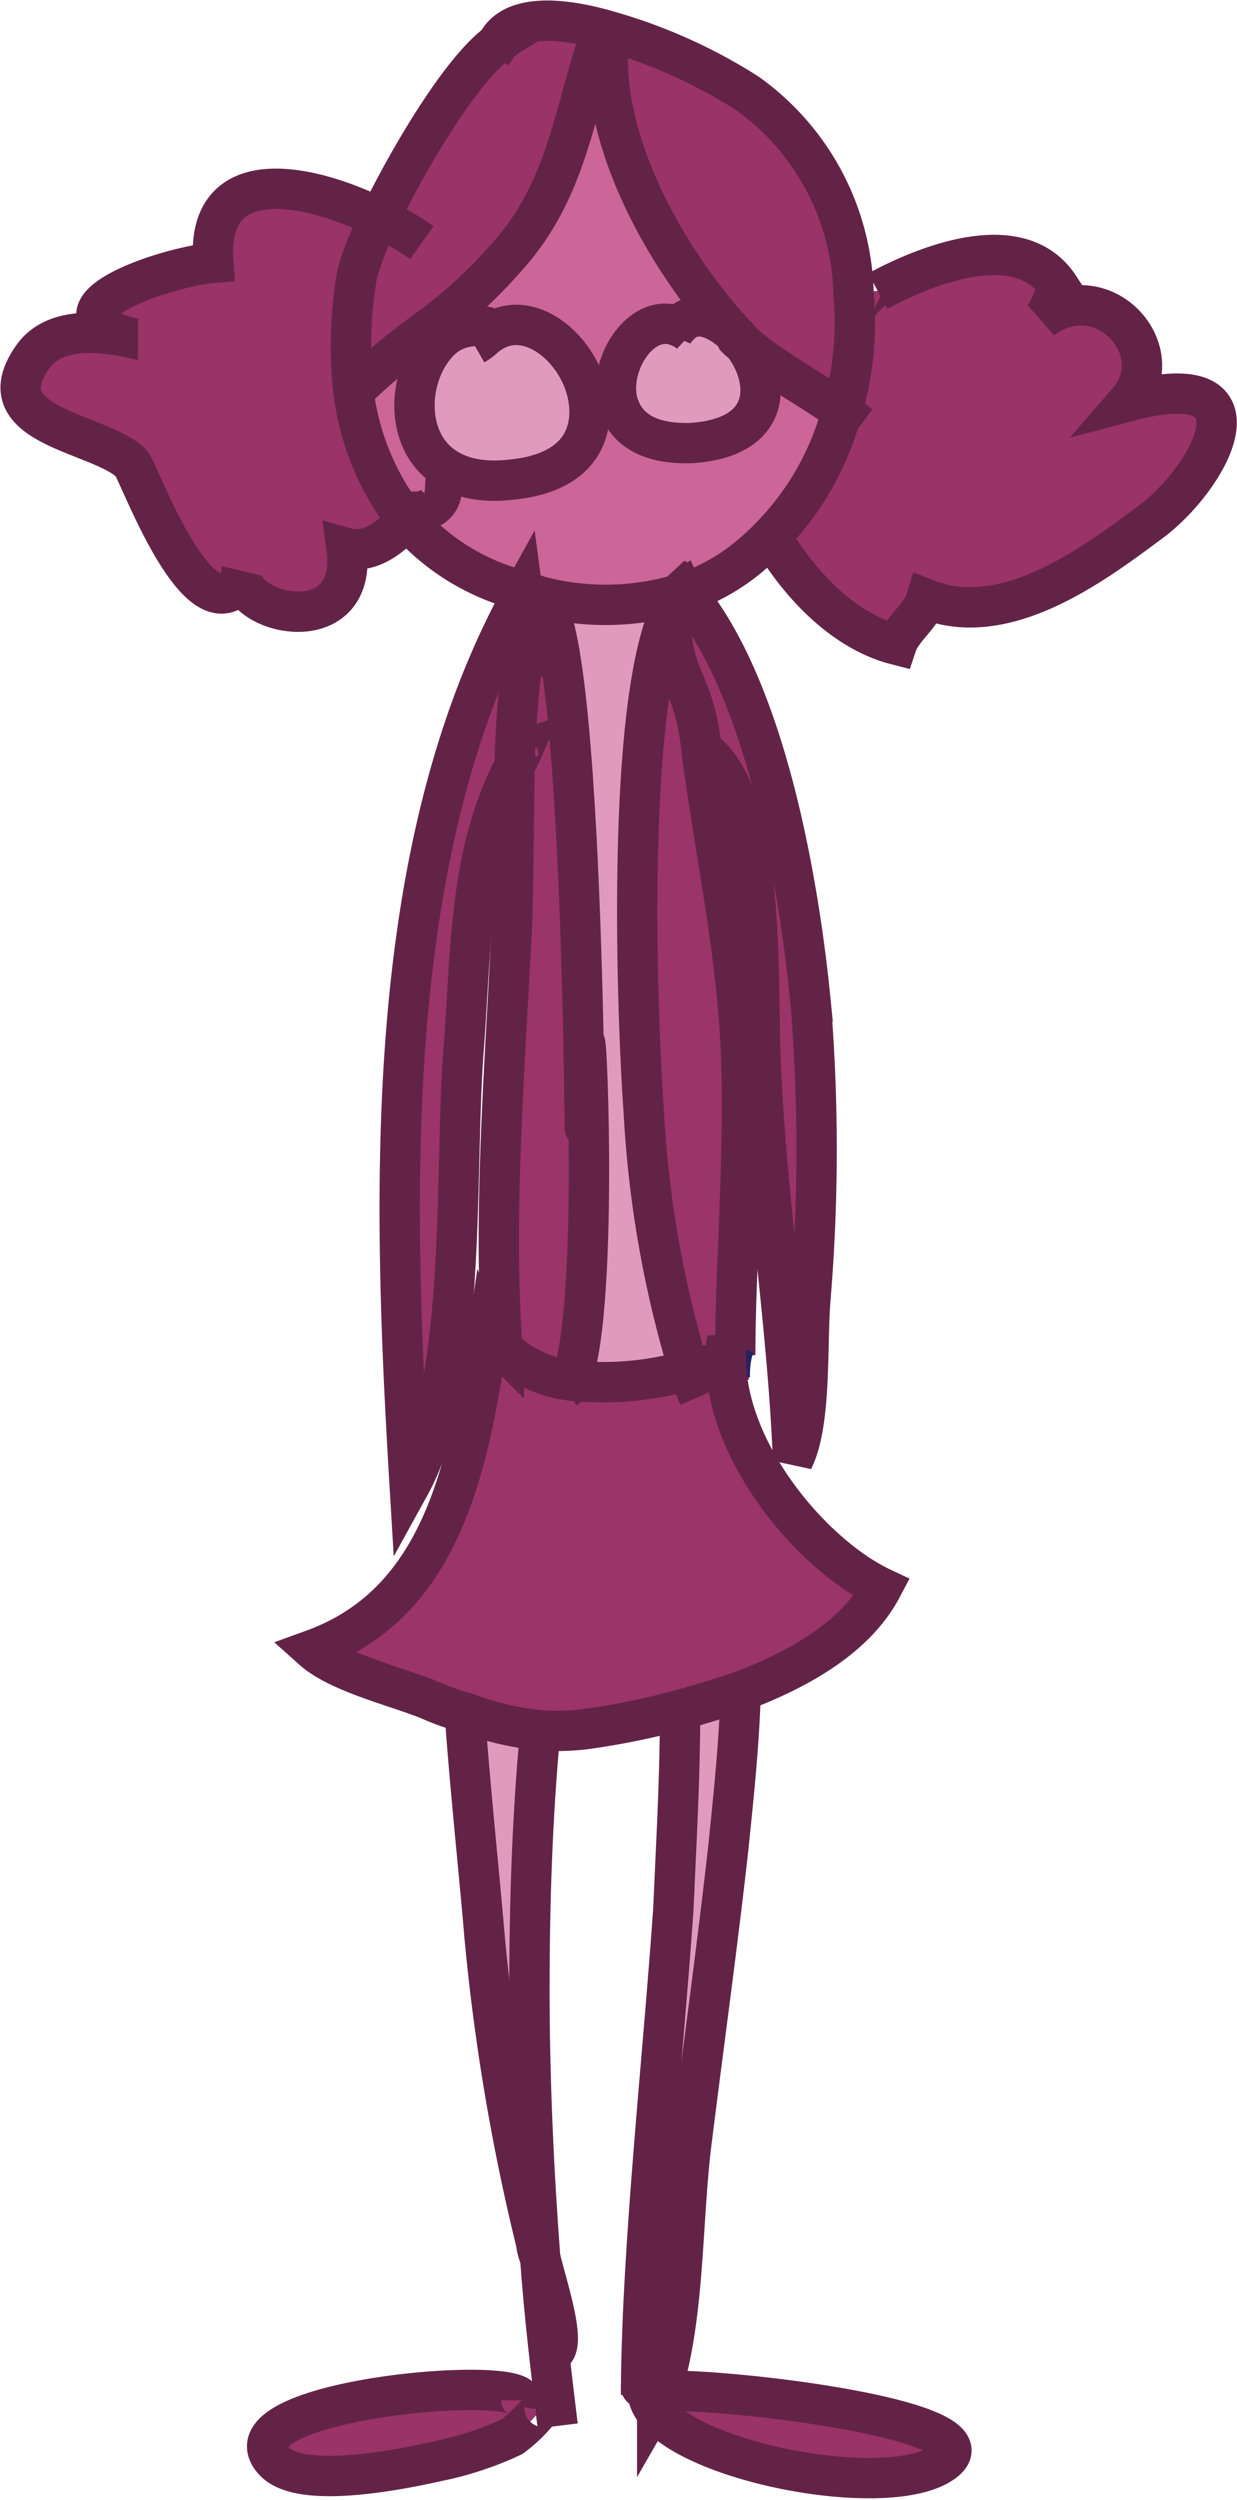 <svg xmlns="http://www.w3.org/2000/svg" viewBox="0 0 91.967 185.842">
  <defs>
    <style>
      .cls-1 {
        fill: #9a3367;
      }

      .cls-2 {
        fill: #9b3469;
      }

      .cls-3 {
        fill: #cc6598;
      }

      .cls-4 {
        fill: #e09abd;
      }

      .cls-5 {
        fill: #1072ba;
      }

      .cls-6 {
        fill: #2e3790;
      }

      .cls-7, .cls-8 {
        fill: none;
        stroke-width: 3px;
      }

      .cls-7 {
        stroke: #632347;
      }

      .cls-8 {
        stroke: #262261;
      }
    </style>
  </defs>
  <g id="Group_47" transform="translate(1.552 1.539)">
    <g id="XMLID_32_">
      <g id="Group_45" transform="translate(0 0.085)">
        <path id="Path_260" class="cls-1" d="M61.3,29.2a23.227,23.227,0,0,0,1-9.1l1.4-.1c4.1-2.2,10.7-4.6,13.5-.3-.5.6-.6,1.7-1.3,2.4,4.5-3.4,9.7,2.3,6.4,6.1,10.9-2.9,6,5.9,1.5,9.1-4.3,3.2-10.7,7.9-16.5,5.6-.4,1.3-1.8,2.2-2.2,3.4-4.3-1.1-7.4-5-8.8-7.2H54.6A18.564,18.564,0,0,0,61.3,29.2Z"/>
        <path id="Path_261" class="cls-1" d="M47.2,176.1h0l.1.8a2.614,2.614,0,0,1,.3-.8c4.6-.1,24.8,2.2,21,5.2-4.2,3.5-22.6-.5-22.1-5.4A.952.952,0,0,1,47.2,176.1Z"/>
        <path id="Path_262" class="cls-1" d="M62.3,20.2a25.5,25.5,0,0,1-1,9.1c-2.4-1.9-5.6-3.3-7.8-5.4a4.74,4.74,0,0,0-1-1C47.3,17.2,43,8.5,43.6,1.4V1.1l.1-.3A42.559,42.559,0,0,1,53.9,5.4,19.718,19.718,0,0,1,62.3,20.2Z"/>
        <path id="Path_263" class="cls-2" d="M58.7,72.8a134.67,134.67,0,0,1,0,22c-.3,3.4.1,9.3-1.3,12.1-.4-10-2-19.6-2.4-29.4-.3-5.8.5-19.7-4.2-23.3v-.1c-.8-5.6-2.4-5.1-2.3-10.5a10.908,10.908,0,0,1,.6-1.1c.1,0,.3-.1.4-.1C55.4,49.4,57.9,63.7,58.7,72.8Z"/>
        <path id="Path_264" class="cls-3" d="M49.2,42.1c-.1.1-.1.3-.3.4a19.231,19.231,0,0,1-10.1.1c-.8-.3-1.7-.5-2.6-.8a16.264,16.264,0,0,1-7.5-5.1,17.316,17.316,0,0,1-3.8-9.5H25a32.276,32.276,0,0,1,4.9-4.1l1.8.3c-3.7,2.8-3.7,11.8,5,10.7,4.7-.5,6-3.2,5.6-5.9l1.9-.3c.4,1.9,1.9,3.4,5.5,3.3,6.3-.4,5.9-4.9,3.8-7.5,2.2,2,5.4,3.6,7.8,5.4a21.809,21.809,0,0,1-6.6,10.2,14.809,14.809,0,0,1-5.2,2.9Zm-1-1-.1-.1c.1,0,.1,0,.1.1Z"/>
        <path id="Path_265" class="cls-2" d="M35.8,98.6a8.861,8.861,0,0,0,5.1,2.3,23.242,23.242,0,0,0,8.7-.8,16.661,16.661,0,0,1,2.9-.6c-.1,7,6.5,14.7,11.6,17.1-1.9,3.6-6.1,6.1-10.5,7.7-1.5.5-3.1,1-4.6,1.4a56.254,56.254,0,0,1-6.9,1.4,12.173,12.173,0,0,1-3.3.1,21.711,21.711,0,0,1-5.6-1.3c-.9-.4-1.8-.6-2.8-1-2.4-.9-6.6-2-8.6-3.7,9.2-3.3,11.4-12.5,12.9-22.6.3.4.4,0,.6-.1l.3-.1Z"/>
        <path id="Path_266" class="cls-2" d="M50.8,54.3c.9,6.8,2.3,13.4,2.8,20.1.6,8.2-.3,17.5-.3,24.8v.1c-.3,0-.4.1-.6.1h-.3a24.746,24.746,0,0,1-2.9.6,102.128,102.128,0,0,1-3.3-19c-.4-5.4-1.3-29.6,2-37.3-.1,5.4,1.7,4.9,2.3,10.5C50.8,54.1,50.8,54.1,50.8,54.3Z"/>
        <path id="Path_267" class="cls-4" d="M48.7,22.6c1-1.1,2.6-.9,3.8.1a2.407,2.407,0,0,1,.6.8c.1.1.3.3.4.3,2,2.7,2.6,7.2-3.8,7.5-3.6.1-5.1-1.4-5.5-3.3C43.8,25.1,46.2,21.6,48.7,22.6Z"/>
        <path id="Path_268" class="cls-5" d="M53.5,23.9c-.1-.1-.3-.3-.4-.3a2.407,2.407,0,0,1-.6-.8A3.566,3.566,0,0,1,53.5,23.9Z"/>
        <path id="Path_269" class="cls-4" d="M47.3,176.1h0c-.3-.1-.5-.2-.7-.1a.749.749,0,0,1,.1-.5c-.2.1-.4.3-.6.4h0c.1-10.7,1.7-24,2.4-35.5a144.4,144.4,0,0,0,.5-14.7c1.5-.4,3.1-.9,4.6-1.4-.1,3.7-.5,7.5-.9,11.4-.8,7.2-1.8,14.4-2.7,21.6-.8,6-.5,13.2-2.3,18.9Z"/>
        <path id="Path_270" class="cls-3" d="M34.8,22.7h0a3.779,3.779,0,0,0-3.1.6L30,23.1a39.91,39.91,0,0,0,6.1-5.5c4.5-5.1,5.1-11,7-16.4h.6C43,8.4,47.5,17,52.6,22.7c-1.3-1-2.7-1.4-3.8-.1-2.6-1-5,2.6-4.5,5.4l-1.9.3c-.5-3.7-4.6-7.3-7.7-4.7Z"/>
        <path id="Path_271" class="cls-6" d="M49.2,42.1c0,.1.1.1.1.3-.1,0-.3.1-.4.1C49.1,42.4,49.2,42.3,49.2,42.1Z"/>
        <path id="Path_272" class="cls-4" d="M48.4,43.7c-3.5,7.7-2.4,31.9-2,37.3a81.35,81.35,0,0,0,3.3,19,25.506,25.506,0,0,1-8.7.8c2-5.6,1-30,1-24.2,0,22.5.4-32.5-3.2-33.9l.1-.1A19.231,19.231,0,0,0,49,42.5,6.72,6.72,0,0,0,48.4,43.7Z"/>
        <path id="Path_273" class="cls-6" d="M47.6,176.1a2.614,2.614,0,0,1-.3.8v-.8Z"/>
        <path id="Path_274" class="cls-1" d="M26.8,14.7c2.2-4.5,5.9-11,8.7-12.9,1.2-2.3,4.6-2,8.4-.9l-.1.3v.3h-.6c-1.9,5.5-2.4,11.4-7,16.4a35.3,35.3,0,0,1-6.1,5.5,46.288,46.288,0,0,0-4.9,4.1H25a24.968,24.968,0,0,1,.3-8.6A11.052,11.052,0,0,1,26.8,14.7Z"/>
        <path id="Path_275" class="cls-4" d="M34.7,23.5c3.1-2.6,7.2,1,7.7,4.7.4,2.7-.9,5.2-5.6,5.9-8.7,1-8.7-7.9-5-10.7a4.831,4.831,0,0,1,3.1-.8h0Z"/>
        <path id="Path_276" class="cls-2" d="M37,54.7a2.186,2.186,0,0,0,.3-.5C37.1,54.2,37,54.4,37,54.7Zm.7-10.3a3.152,3.152,0,0,1,.9-1.7h.1c3.6,1.4,3.2,56.4,3.2,33.9,0-5.9,1.2,18.5-1,24.2a8.861,8.861,0,0,1-5.1-2.3c-.6-9.6.1-20.2.6-29.8.1-2.2,0-8.2.3-13.8a93.2,93.2,0,0,1,1-10.5Z"/>
        <path id="Path_277" class="cls-4" d="M37.9,146.4c0,6.5.3,13.3.8,19.9-.1-.4-.2-.8-.3-1.1a154.122,154.122,0,0,1-3.8-22.4C34,137,33.4,131.5,33,126a21.711,21.711,0,0,0,5.6,1.3C38.1,133.6,37.8,140,37.9,146.4Z"/>
        <path id="Path_278" class="cls-1" d="M37.2,176.8l1.3.9a10.708,10.708,0,0,1-1.9,1.8,42.727,42.727,0,0,1-5.4,1.8c-2.7.6-10.2,2.2-12.3,0C14.6,176.8,37.2,174.8,37.2,176.8Z"/>
        <path id="Path_279" class="cls-2" d="M37.4,42.5a12.86,12.86,0,0,0,.4,1.9,76,76,0,0,0-1,10.6c-3.6,6.6-3.3,13.7-4,21.6-.6,9.3.4,24.4-4,32.3C27.7,87.1,26.9,61.6,37.4,42.5Z"/>
        <path id="Path_280" class="cls-1" d="M8.4,23.6c-7.3-2,2.6-5.4,6.1-5.6-.6-7.5,7-6,12.4-3.3a21.742,21.742,0,0,0-1.7,4.2,30.888,30.888,0,0,0-.3,8.6A19.327,19.327,0,0,0,28.7,37c-1,1.4-2.8,2.8-4.6,2.3.9,6.1-5.8,5.4-7.4,3.1H15.5c-3.1,1.8-6.9-8.9-7.4-9.5C5.8,30.5-2.6,30.1.8,25,2.4,22.8,5.5,22.8,8.4,23.6Z"/>
      </g>
      <g id="Group_46" transform="translate(0.009)">
        <path id="Path_281" class="cls-7" d="M38,1.8c-.6-1-1.5-.9-2.6-.1-2.7,2-6.5,8.4-8.7,12.9A21.742,21.742,0,0,0,25,18.8a30.888,30.888,0,0,0-.3,8.6,19.327,19.327,0,0,0,3.8,9.5A16.792,16.792,0,0,0,36,42c.9.3,1.7.5,2.6.8a19.231,19.231,0,0,0,10.1-.1c.1,0,.3-.1.4-.1a14.809,14.809,0,0,0,5.2-2.9,21.073,21.073,0,0,0,6.6-10.2,23.227,23.227,0,0,0,1-9.1A18.847,18.847,0,0,0,54,5.4,38.986,38.986,0,0,0,43.8.8c-3.7-1.1-7.3-1.3-8.4.9a1.141,1.141,0,0,1-.3.6"/>
        <path id="Path_282" class="cls-7" d="M38.6,43c-.4.1-.6.8-.9,1.7a76,76,0,0,0-1,10.6c-.1,5.6-.1,11.6-.3,13.8-.5,9.7-1.3,20.3-.6,29.8V99"/>
        <path id="Path_283" class="cls-7" d="M48.3,43.2v.5c-.1,5.4,1.7,4.9,2.3,10.5v.1c.9,6.8,2.3,13.4,2.8,20.1.6,8.2-.3,17.5-.3,24.8"/>
        <path id="Path_284" class="cls-7" d="M35.2,98.1l.3.3.4.4a8.861,8.861,0,0,0,5.1,2.3,23.242,23.242,0,0,0,8.7-.8,16.661,16.661,0,0,1,2.9-.6h.3c.3,0,.4-.1.6-.1s.4-.1.6-.1"/>
        <path id="Path_285" class="cls-7" d="M33,125.9c.4,5.6,1,11.1,1.5,16.9a156.455,156.455,0,0,0,3.8,22.4,3.545,3.545,0,0,0,.3,1.1c.6,2.4,1.9,6.3,1,7"/>
        <path id="Path_286" class="cls-7" d="M53.5,124.3c-.1,3.7-.5,7.5-.9,11.4-.8,7.2-1.8,14.4-2.7,21.6-.8,6-.5,13.2-2.3,18.9a2.614,2.614,0,0,1-.3.8v-1.2"/>
        <path id="Path_287" class="cls-8" d="M53.1,98.4a3.81,3.81,0,0,0-.3,1,7.569,7.569,0,0,0-.1,1.5"/>
        <path id="Path_288" class="cls-7" d="M38.6,127.2c-.6,6.4-.8,12.9-.8,19.2,0,6.5.3,13.3.8,19.9.3,4.2.8,8.4,1.3,12.5"/>
        <path id="Path_289" class="cls-7" d="M49,125.7c0,5-.3,10-.5,14.7-.8,11.5-2.3,24.8-2.4,35.5v.6"/>
        <path id="Path_290" class="cls-7" d="M37.2,176.9c0-2-22.5,0-18.4,4.5,2,2.2,9.6.6,12.3,0a24.476,24.476,0,0,0,5.4-1.8,10.708,10.708,0,0,0,1.9-1.8c.4-.4.6-.6.5-.1"/>
        <path id="Path_291" class="cls-7" d="M47.2,176.1h0a1.268,1.268,0,0,0-.6-.1c-.3,0-.5,0-.5-.1s.1-.1.6-.4c0,.1-.1.4-.1.5-.5,4.9,17.9,8.8,22.1,5.4,3.8-3.1-16.4-5.4-21-5.2h-.8"/>
        <path id="Path_292" class="cls-8" d="M37,54.7v.5"/>
        <path id="Path_293" class="cls-7" d="M37,54.7a2.186,2.186,0,0,0,.3-.5C37,54.3,36.9,54.5,37,54.7Z"/>
        <path id="Path_294" class="cls-7" d="M38.6,47.2c0,.4-.5-1.3-.9-2.7a12.86,12.86,0,0,1-.4-1.9c-10.5,19-9.7,44.6-8.4,66.3,4.3-7.8,3.3-23,4-32.3.6-7.9.4-15,4-21.6,0-.1.1-.2.1-.3"/>
        <path id="Path_295" class="cls-7" d="M48.3,41.2l1,1c0,.1.1.1.1.3,5.9,7,8.4,21.3,9.3,30.4a134.67,134.67,0,0,1,0,22c-.3,3.4.1,9.3-1.3,12.1-.4-10-2-19.6-2.4-29.4-.3-5.8.5-19.7-4.2-23.3-.1-.1-.3-.3-.4-.3"/>
        <path id="Path_296" class="cls-7" d="M48.2,41.2Z"/>
        <path id="Path_297" class="cls-8" d="M48.2,41.2h0"/>
        <path id="Path_298" class="cls-7" d="M48.6,41.8a2.092,2.092,0,0,0-.4-.6"/>
        <path id="Path_299" class="cls-7" d="M35.2,98.4c-.4.1-.4.6-.6.1-1.5,10.1-3.8,19.3-12.9,22.6,1.9,1.7,6.1,2.7,8.6,3.7a19.043,19.043,0,0,0,2.8,1,21.711,21.711,0,0,0,5.6,1.3A18.213,18.213,0,0,0,42,127a56.254,56.254,0,0,0,6.9-1.4c1.5-.4,3.1-.9,4.6-1.4,4.5-1.7,8.6-4.1,10.5-7.7-5.1-2.4-11.6-10-11.6-17.1a6.6,6.6,0,0,1,.1-1.4c.1.4,0,.8.1,1.1"/>
        <path id="Path_300" class="cls-7" d="M38.6,43h0c3.7,1.4,3.3,56.4,3.3,33.9,0-5.9,1.2,18.5-1,24.2-.1.1-.1.4-.3.5"/>
        <path id="Path_301" class="cls-7" d="M50.4,41.5a4.184,4.184,0,0,0-1.2.8c-.1.1-.1.3-.3.4-.2.4-.5.8-.6,1.1-3.5,7.7-2.4,31.9-2,37.3a81.35,81.35,0,0,0,3.3,19c.3.8.5,1.5.8,2.2"/>
        <path id="Path_302" class="cls-7" d="M43,1.3c-1.9,5.5-2.4,11.4-7,16.4a35.3,35.3,0,0,1-6.1,5.5A46.288,46.288,0,0,0,25,27.3"/>
        <path id="Path_303" class="cls-7" d="M43.7,1.1v.3C43,8.5,47.5,17,52.6,22.8a2.407,2.407,0,0,1,.6.8c.1.1.3.3.4.3,2.2,2,5.4,3.6,7.8,5.4.4.3.6.5,1,.8"/>
        <path id="Path_304" class="cls-8" d="M44.3,1.3h0"/>
        <path id="Path_305" class="cls-7" d="M16.4,40.9a1.485,1.485,0,0,0,.4,1.4c1.7,2.3,8.2,2.9,7.4-3.1,1.8.5,3.6-1,4.6-2.3.1-.1.1-.3.3-.4,2.7.1,2.7-2.8,1-2.9"/>
        <path id="Path_306" class="cls-7" d="M8.7,23.7c-.1,0-.3-.1-.4-.1h0c-2.7-.6-6-.8-7.5,1.5-3.5,5.1,5.1,5.5,7.4,7.8.5.5,4.3,11.2,7.4,9.5.1,0,.1-.1.3-.1"/>
        <path id="Path_307" class="cls-7" d="M29.8,16.5a19.235,19.235,0,0,0-3.1-1.8c-5.4-2.7-13-4.2-12.4,3.3-3.6.3-13.3,3.6-6.1,5.6"/>
        <path id="Path_308" class="cls-7" d="M63.7,20.1c4.1-2.2,10.7-4.6,13.5-.3-.5.6-.6,1.7-1.3,2.4,4.5-3.4,9.7,2.3,6.4,6.1,10.9-2.9,6,5.9,1.5,9.1-4.3,3.2-10.7,7.9-16.5,5.6-.4,1.3-1.8,2.2-2.2,3.4-4.3-1.1-7.4-5-8.8-7.2"/>
        <path id="Path_309" class="cls-7" d="M63.9,21.5c-.1-.1-.1-.3-.3-.4"/>
        <path id="Path_310" class="cls-7" d="M34.8,22.8h0a4.007,4.007,0,0,0-3.2.6c-3.7,2.8-3.7,11.8,5,10.7,4.7-.5,6-3.2,5.6-5.9-.5-3.7-4.6-7.3-7.7-4.7a4.173,4.173,0,0,1-.8.6"/>
        <path id="Path_311" class="cls-7" d="M49.8,23.3a2.664,2.664,0,0,0-1-.6c-2.6-1-5,2.6-4.5,5.4.4,1.9,1.9,3.4,5.5,3.3,6.3-.4,5.9-4.9,3.8-7.5a4.74,4.74,0,0,0-1-1c-1.3-1-2.7-1.4-3.8-.1a2.092,2.092,0,0,0-.4.6"/>
      </g>
    </g>
  </g>
</svg>
